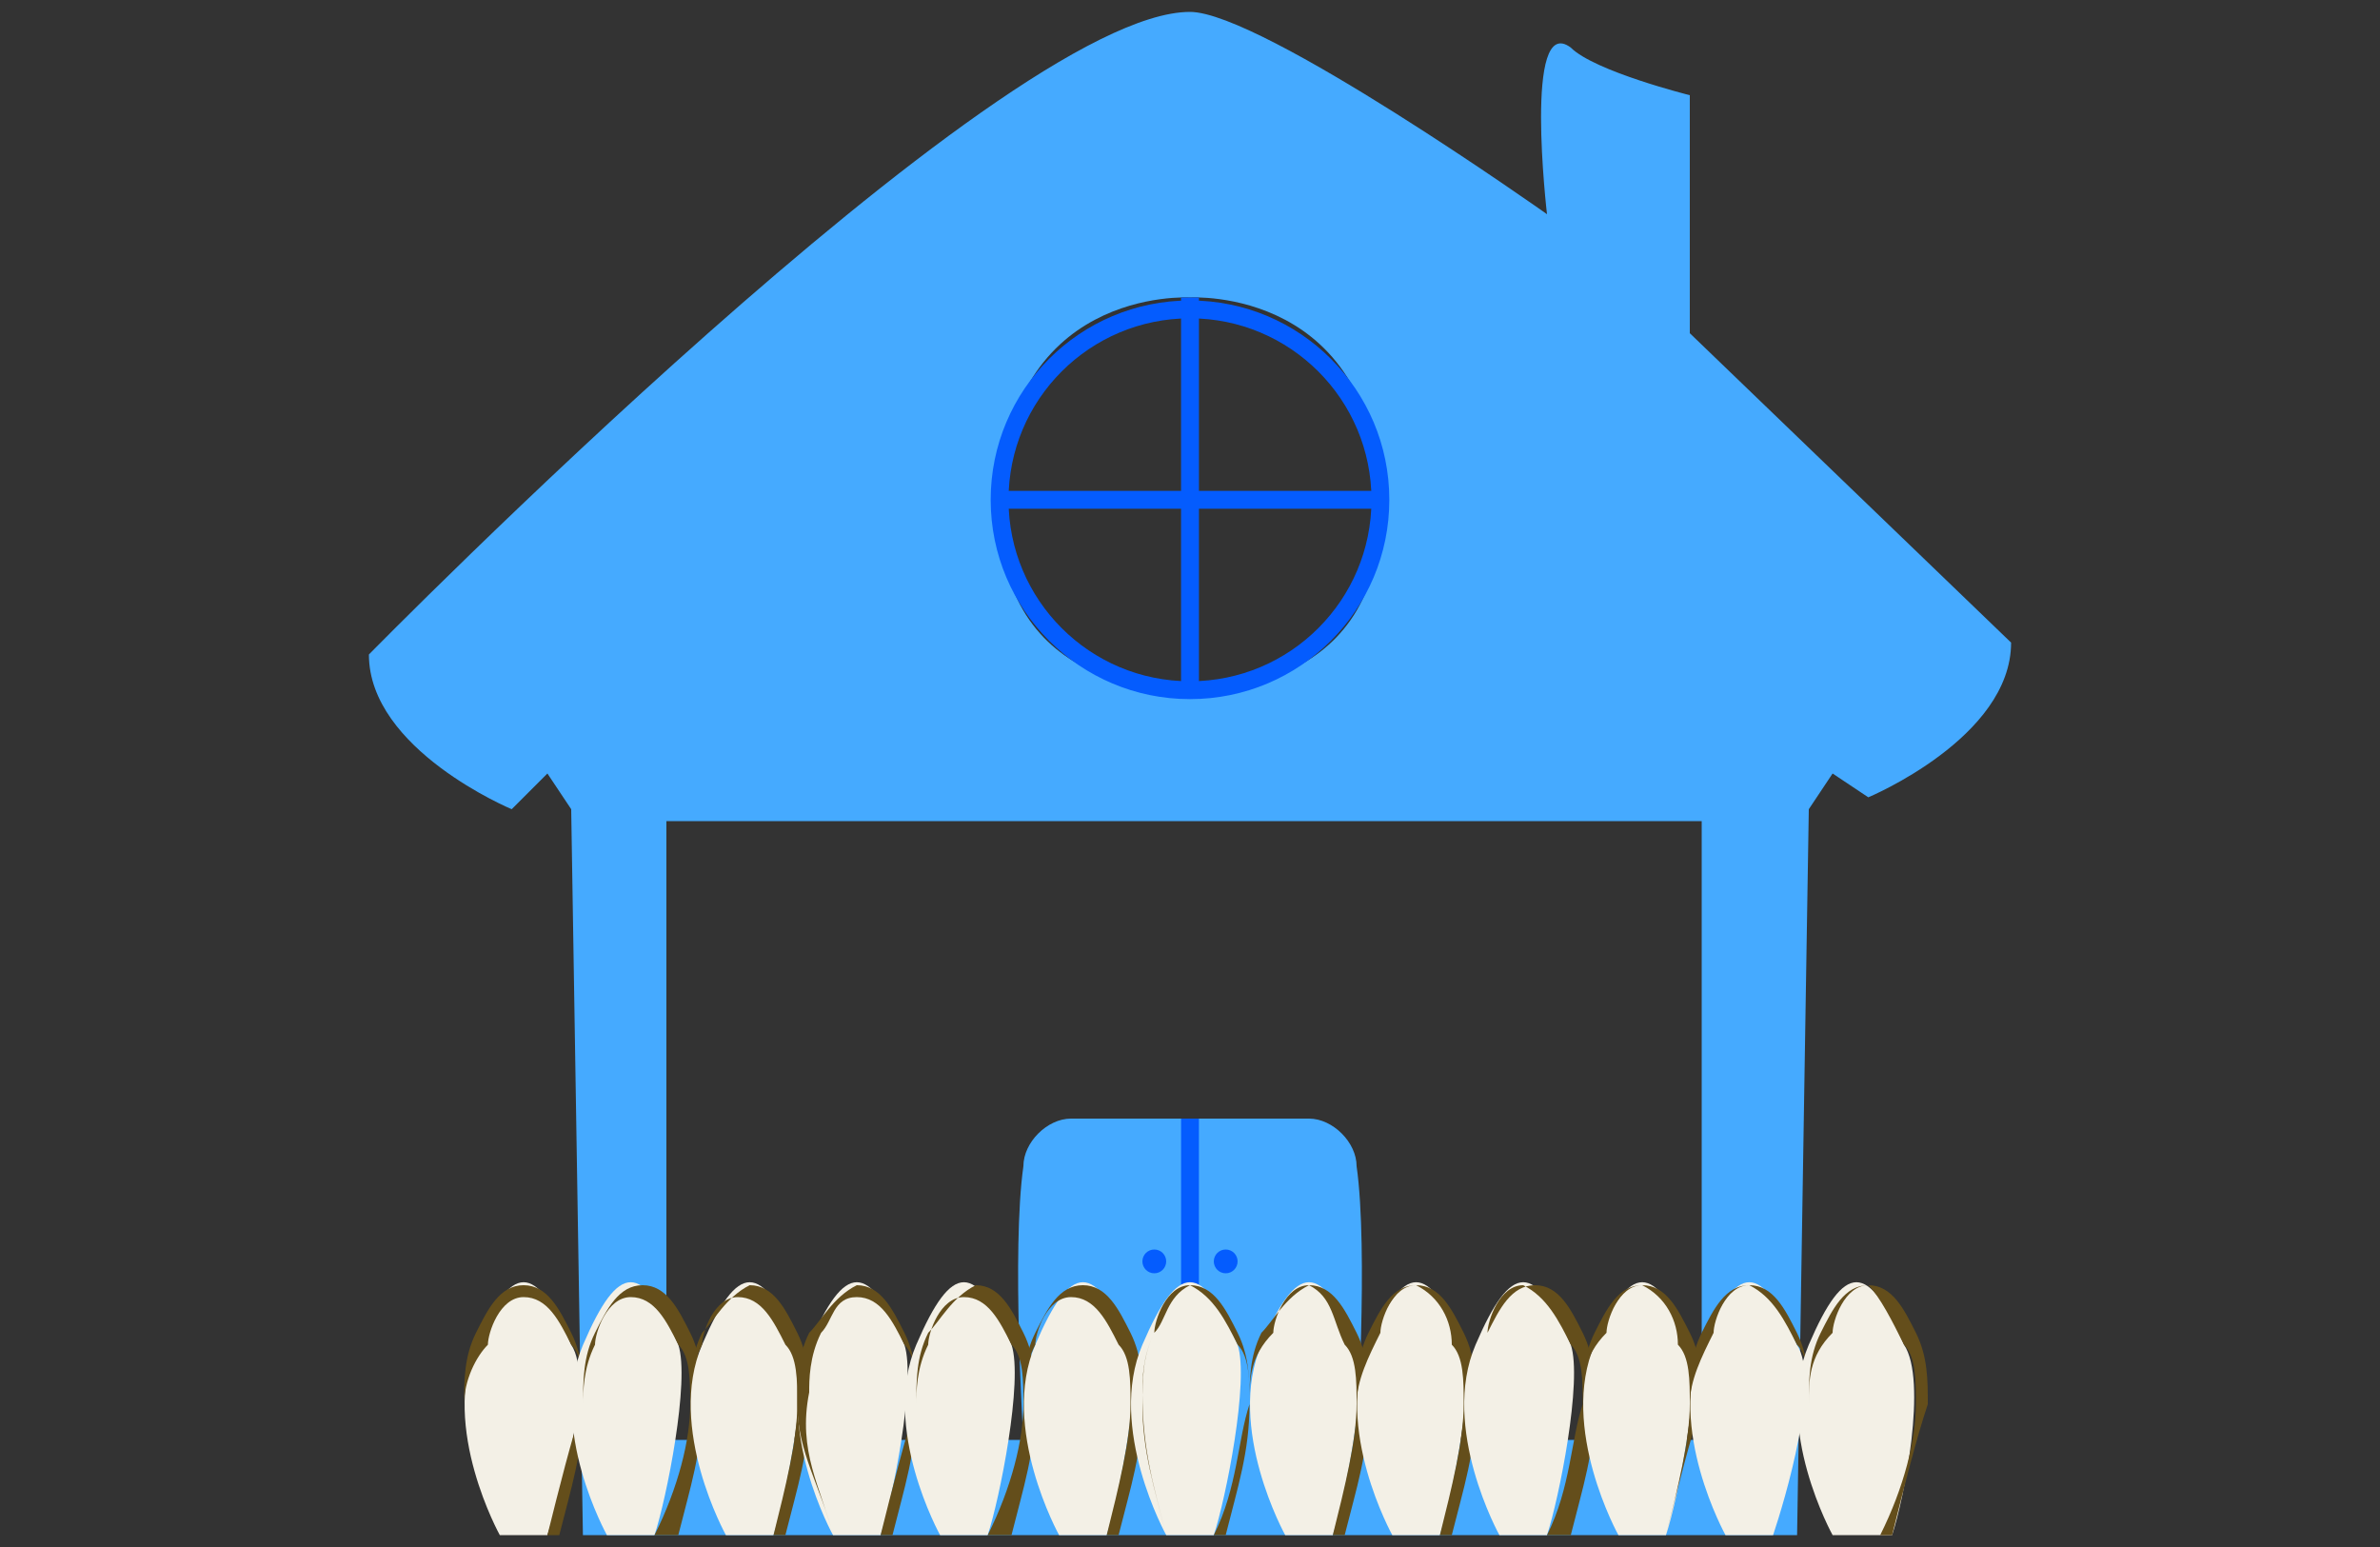 <?xml version="1.0" encoding="utf-8"?>
<!-- Generator: Adobe Illustrator 25.2.1, SVG Export Plug-In . SVG Version: 6.00 Build 0)  -->
<svg version="1.1" id="Home" xmlns="http://www.w3.org/2000/svg" xmlns:xlink="http://www.w3.org/1999/xlink" x="0px" y="0px"
	 viewBox="0 0 20 13" style="enable-background:new 0 0 20 13;" xml:space="preserve">
<rect x="0" y="0" width="20" height="13" fill="#333333" stroke="none"/>
<style type="text/css">
	.st0{fill:#45AAFF;}
	.st1{fill:none;stroke:#045CFE;stroke-width:0.15;stroke-miterlimit:10;}
	.st2{fill:#045CFE;}
	.st3{fill:#F3F0E6;}
	.st4{fill:#644E1B;}
</style>
<symbol  id="NI_Home_icon" viewBox="-6.9 -6.4 13.8 12.9">
	<path id="house_1_" class="st0" d="M0,6.4L0,4c0,0,1.6,0.1,1.6-1.8C1.6,0.6,0,0.7,0,0.7s-1.6-0.1-1.6,1.5C-1.6,4.1,0,4,0,4L0,6.4
		c-1.6,0-6.9-5.4-6.9-5.4c0-0.8,1.2-1.3,1.2-1.3L-5.4,0l0.2-0.3l0.1-6.2l5.1,0l5.1,0l0.1,6.2L5.4,0l0.3-0.2c0,0,1.2,0.5,1.2,1.3
		L4.2,3.7l0,2c0,0-0.8,0.2-1,0.4C2.8,6.4,3,4.7,3,4.7S0.6,6.4,0,6.4z M4.4-5.6l-3,0c0,0,0.1,1.6,0,2.3c0,0.2-0.2,0.4-0.4,0.4l-1,0v0
		l0,0l0,0v0l-1,0c-0.2,0-0.4-0.2-0.4-0.4c-0.1-0.7,0-2.3,0-2.3l-3,0v5.2H0H0h4.3V-5.6z"/>
	<g id="window_1_">
		<line class="st1" x1="-1.6" y1="2.3" x2="1.6" y2="2.3"/>
		<line class="st1" x1="0" y1="4" x2="0" y2="0.7"/>
		<circle class="st1" cx="0" cy="2.3" r="1.6"/>
	</g>
	<g id="door_1_">
		<circle class="st2" cx="0.3" cy="-4.1" r="0.1"/>
		<circle class="st2" cx="-0.3" cy="-4.1" r="0.1"/>
		<line class="st1" x1="0" y1="-2.9" x2="0" y2="-5.6"/>
	</g>
	<g id="fence_1_">
		<g>
			<path class="st3" d="M-5.8-6.4c0,0-0.5,0.9-0.2,1.6s0.5,0.7,0.8,0C-5-5.1-5.3-6.1-5.4-6.4H-5.8z"/>
			<path class="st4" d="M-5.8-6.4C-6-6-6.1-5.7-6.1-5.3c0,0.2,0,0.4,0.1,0.6c0.1,0.2,0.2,0.4,0.4,0.4c0.2,0,0.3-0.2,0.4-0.4
				c0.1-0.2,0.1-0.4,0.1-0.6c0-0.4-0.1-0.7-0.2-1.1l0,0L-5.8-6.4z M-5.8-6.4l0.4,0l0,0C-5.3-6-5.2-5.6-5.1-5.3c0,0.2,0,0.4-0.1,0.5
				c-0.1,0.2-0.2,0.4-0.4,0.4c-0.2,0-0.3-0.3-0.3-0.4C-6-4.9-6.1-5.1-6.1-5.3C-6.1-5.7-6-6-5.8-6.4z"/>
		</g>
		<g>
			<path class="st3" d="M-4.9-6.4c0,0-0.5,0.9-0.2,1.6s0.5,0.7,0.8,0c0.1-0.3-0.1-1.3-0.2-1.6H-4.9z"/>
			<path class="st4" d="M-4.9-6.4C-5-6-5.1-5.7-5.1-5.3c0,0.2,0,0.4,0.1,0.6c0.1,0.2,0.2,0.4,0.4,0.4c0.2,0,0.3-0.2,0.4-0.4
				c0.1-0.2,0.1-0.4,0.1-0.6c0-0.4-0.1-0.7-0.2-1.1l0,0L-4.9-6.4z M-4.9-6.4l0.4,0l0,0C-4.3-6-4.2-5.6-4.2-5.3c0,0.2,0,0.4-0.1,0.5
				c-0.1,0.2-0.2,0.4-0.4,0.4c-0.2,0-0.3-0.3-0.3-0.4c-0.1-0.2-0.1-0.4-0.1-0.5C-5.1-5.7-5-6-4.9-6.4z"/>
		</g>
		<g>
			<path class="st3" d="M-3.9-6.4c0,0-0.5,0.9-0.2,1.6s0.5,0.7,0.8,0c0.1-0.3-0.1-1.3-0.2-1.6H-3.9z"/>
			<path class="st4" d="M-3.9-6.4C-4.1-6-4.2-5.7-4.2-5.3c0,0.2,0,0.4,0.1,0.6C-4-4.6-3.9-4.4-3.7-4.3c0.2,0,0.3-0.2,0.4-0.4
				c0.1-0.2,0.1-0.4,0.1-0.6c0-0.4-0.1-0.7-0.2-1.1l0,0L-3.9-6.4z M-3.9-6.4l0.4,0l0,0C-3.4-6-3.3-5.6-3.3-5.3c0,0.2,0,0.4-0.1,0.5
				c-0.1,0.2-0.2,0.4-0.4,0.4c-0.2,0-0.3-0.3-0.3-0.4c-0.1-0.2-0.1-0.4-0.1-0.5C-4.2-5.7-4.1-6-3.9-6.4z"/>
		</g>
		<g>
			<path class="st3" d="M-3-6.4c0,0-0.5,0.9-0.2,1.6s0.5,0.7,0.8,0c0.1-0.3-0.1-1.3-0.2-1.6H-3z"/>
			<path class="st4" d="M-3-6.4C-3.1-6-3.3-5.7-3.3-5.3c0,0.2,0,0.4,0.1,0.6C-3.1-4.6-3-4.4-2.8-4.3c0.2,0,0.3-0.2,0.4-0.4
				c0.1-0.2,0.1-0.4,0.1-0.6c0-0.4-0.1-0.7-0.2-1.1l0,0L-3-6.4z M-3-6.4l0.4,0l0,0C-2.5-6-2.4-5.6-2.3-5.3c0,0.2,0,0.4-0.1,0.5
				c-0.1,0.2-0.2,0.4-0.4,0.4C-3-4.4-3-4.6-3.1-4.7c-0.1-0.2-0.1-0.4-0.1-0.5C-3.3-5.7-3.1-6-3-6.4z"/>
		</g>
		<g>
			<path class="st3" d="M-2.1-6.4c0,0-0.5,0.9-0.2,1.6s0.5,0.7,0.8,0c0.1-0.3-0.1-1.3-0.2-1.6H-2.1z"/>
			<path class="st4" d="M-2.1-6.4C-2.2-6-2.3-5.7-2.3-5.3c0,0.2,0,0.4,0.1,0.6C-2.1-4.6-2-4.4-1.8-4.3c0.2,0,0.3-0.2,0.4-0.4
				c0.1-0.2,0.1-0.4,0.1-0.6c0-0.4-0.1-0.7-0.2-1.1l0,0L-2.1-6.4z M-2.1-6.4l0.4,0l0,0C-1.5-6-1.4-5.6-1.4-5.3c0,0.2,0,0.4-0.1,0.5
				c-0.1,0.2-0.2,0.4-0.4,0.4c-0.2,0-0.3-0.3-0.3-0.4c-0.1-0.2-0.1-0.4-0.1-0.5C-2.3-5.7-2.2-6-2.1-6.4z"/>
		</g>
		<g>
			<path class="st3" d="M-1.1-6.4c0,0-0.5,0.9-0.2,1.6s0.5,0.7,0.8,0c0.1-0.3-0.1-1.3-0.2-1.6H-1.1z"/>
			<path class="st4" d="M-1.1-6.4C-1.3-6-1.4-5.7-1.4-5.3c0,0.2,0,0.4,0.1,0.6c0.1,0.2,0.2,0.4,0.4,0.4c0.2,0,0.3-0.2,0.4-0.4
				c0.1-0.2,0.1-0.4,0.1-0.6c0-0.4-0.1-0.7-0.2-1.1l0,0L-1.1-6.4z M-1.1-6.4l0.4,0l0,0C-0.6-6-0.5-5.6-0.5-5.3c0,0.2,0,0.4-0.1,0.5
				c-0.1,0.2-0.2,0.4-0.4,0.4c-0.2,0-0.3-0.3-0.3-0.4c-0.1-0.2-0.1-0.4-0.1-0.5C-1.4-5.7-1.3-6-1.1-6.4z"/>
		</g>
		<g>
			<path class="st3" d="M-0.2-6.4c0,0-0.5,0.9-0.2,1.6s0.5,0.7,0.8,0c0.1-0.3-0.1-1.3-0.2-1.6H-0.2z"/>
			<path class="st4" d="M-0.2-6.4C-0.3-6-0.4-5.7-0.4-5.3c0,0.2,0,0.4,0.1,0.6C-0.2-4.6-0.2-4.4,0-4.3c0.2,0,0.3-0.2,0.4-0.4
				c0.1-0.2,0.1-0.4,0.1-0.6c0-0.4-0.1-0.7-0.2-1.1l0,0L-0.2-6.4z M-0.2-6.4l0.4,0l0,0C0.4-6,0.4-5.6,0.5-5.3c0,0.2,0,0.4-0.1,0.5
				C0.3-4.6,0.2-4.4,0-4.3c-0.2,0-0.3-0.3-0.3-0.4c-0.1-0.2-0.1-0.4-0.1-0.5C-0.4-5.7-0.3-6-0.2-6.4z"/>
		</g>
		<g>
			<path class="st3" d="M0.8-6.4c0,0-0.5,0.9-0.2,1.6s0.5,0.7,0.8,0c0.1-0.3-0.1-1.3-0.2-1.6H0.8z"/>
			<path class="st4" d="M0.8-6.4C0.6-6,0.5-5.7,0.5-5.3c0,0.2,0,0.4,0.1,0.6C0.7-4.6,0.8-4.4,1-4.3c0.2,0,0.3-0.2,0.4-0.4
				c0.1-0.2,0.1-0.4,0.1-0.6c0-0.4-0.1-0.7-0.2-1.1l0,0L0.8-6.4z M0.8-6.4l0.4,0l0,0C1.3-6,1.4-5.6,1.4-5.3c0,0.2,0,0.4-0.1,0.5
				C1.2-4.6,1.2-4.4,1-4.3c-0.2,0-0.3-0.3-0.3-0.4C0.5-4.9,0.5-5.1,0.5-5.3C0.5-5.7,0.6-6,0.8-6.4z"/>
		</g>
		<g>
			<path class="st3" d="M1.7-6.4c0,0-0.5,0.9-0.2,1.6s0.5,0.7,0.8,0c0.1-0.3-0.1-1.3-0.2-1.6H1.7z"/>
			<path class="st4" d="M1.7-6.4C1.5-6,1.4-5.7,1.4-5.3c0,0.2,0,0.4,0.1,0.6c0.1,0.2,0.2,0.4,0.4,0.4c0.2,0,0.3-0.2,0.4-0.4
				c0.1-0.2,0.1-0.4,0.1-0.6c0-0.4-0.1-0.7-0.2-1.1l0,0L1.7-6.4z M1.7-6.4l0.4,0l0,0C2.2-6,2.3-5.6,2.3-5.3c0,0.2,0,0.4-0.1,0.5
				C2.2-4.6,2.1-4.4,1.9-4.3c-0.2,0-0.3-0.3-0.3-0.4C1.5-4.9,1.4-5.1,1.4-5.3C1.4-5.7,1.5-6,1.7-6.4z"/>
		</g>
		<g>
			<path class="st3" d="M2.6-6.4c0,0-0.5,0.9-0.2,1.6s0.5,0.7,0.8,0c0.1-0.3-0.1-1.3-0.2-1.6H2.6z"/>
			<path class="st4" d="M2.6-6.4C2.5-6,2.4-5.7,2.4-5.3c0,0.2,0,0.4,0.1,0.6c0.1,0.2,0.2,0.4,0.4,0.4c0.2,0,0.3-0.2,0.4-0.4
				c0.1-0.2,0.1-0.4,0.1-0.6c0-0.4-0.1-0.7-0.2-1.1l0,0L2.6-6.4z M2.6-6.4l0.4,0l0,0C3.2-6,3.2-5.6,3.3-5.3c0,0.2,0,0.4-0.1,0.5
				C3.1-4.6,3-4.4,2.8-4.3c-0.2,0-0.3-0.3-0.3-0.4C2.4-4.9,2.4-5.1,2.4-5.3C2.4-5.7,2.5-6,2.6-6.4z"/>
		</g>
		<g>
			<path class="st3" d="M3.6-6.4c0,0-0.5,0.9-0.2,1.6s0.5,0.7,0.8,0C4.3-5.1,4.1-6.1,4-6.4H3.6z"/>
			<path class="st4" d="M3.6-6.4C3.4-6,3.3-5.7,3.3-5.3c0,0.2,0,0.4,0.1,0.6c0.1,0.2,0.2,0.4,0.4,0.4c0.2,0,0.3-0.2,0.4-0.4
				c0.1-0.2,0.1-0.4,0.1-0.6C4.2-5.6,4.1-6,4-6.4l0,0L3.6-6.4z M3.6-6.4l0.4,0l0,0C4.1-6,4.2-5.6,4.2-5.3c0,0.2,0,0.4-0.1,0.5
				C4.1-4.6,4-4.4,3.8-4.3c-0.2,0-0.3-0.3-0.3-0.4C3.3-4.9,3.3-5.1,3.3-5.3C3.3-5.7,3.4-6,3.6-6.4z"/>
		</g>
		<g>
			<path class="st3" d="M4.5-6.4c0,0-0.5,0.9-0.2,1.6s0.5,0.7,0.8,0C5.3-5.1,5-6.1,4.9-6.4H4.5z"/>
			<path class="st4" d="M4.5-6.4C4.3-6,4.2-5.7,4.2-5.3c0,0.2,0,0.4,0.1,0.6c0.1,0.2,0.2,0.4,0.4,0.4c0.2,0,0.3-0.2,0.4-0.4
				c0.1-0.2,0.1-0.4,0.1-0.6C5.1-5.6,5-6,4.9-6.4l0,0L4.5-6.4z M4.5-6.4l0.4,0l0,0C5-6,5.1-5.6,5.2-5.3c0,0.2,0,0.4-0.1,0.5
				C5-4.6,4.9-4.4,4.7-4.3c-0.2,0-0.3-0.3-0.3-0.4C4.3-4.9,4.2-5.1,4.2-5.3C4.2-5.7,4.3-6,4.5-6.4z"/>
		</g>
		<g>
			<path class="st3" d="M5.4-6.4c0,0-0.5,0.9-0.2,1.6s0.5,0.7,0.8,0C6.2-5.1,6-6.1,5.9-6.4H5.4z"/>
			<path class="st4" d="M5.4-6.4C5.3-6,5.2-5.7,5.2-5.3c0,0.2,0,0.4,0.1,0.6c0.1,0.2,0.2,0.4,0.4,0.4c0.2,0,0.3-0.2,0.4-0.4
				c0.1-0.2,0.1-0.4,0.1-0.6C6.1-5.6,6-6,5.9-6.4l0,0L5.4-6.4z M5.4-6.4l0.4,0l0,0C6-6,6.1-5.6,6.1-5.3c0,0.2,0,0.4-0.1,0.5
				C5.9-4.6,5.8-4.4,5.7-4.3c-0.2,0-0.3-0.3-0.3-0.4C5.2-4.9,5.2-5.1,5.2-5.3C5.2-5.7,5.3-6,5.4-6.4z"/>
		</g>
	</g>
</symbol>
<use xlink:href="#NI_Home_icon"  width="13.8" height="12.9" x="-6.9" y="-6.4" transform="matrix(1 0 0 -1 10 6.5)" style="overflow:visible;"/>
</svg>
